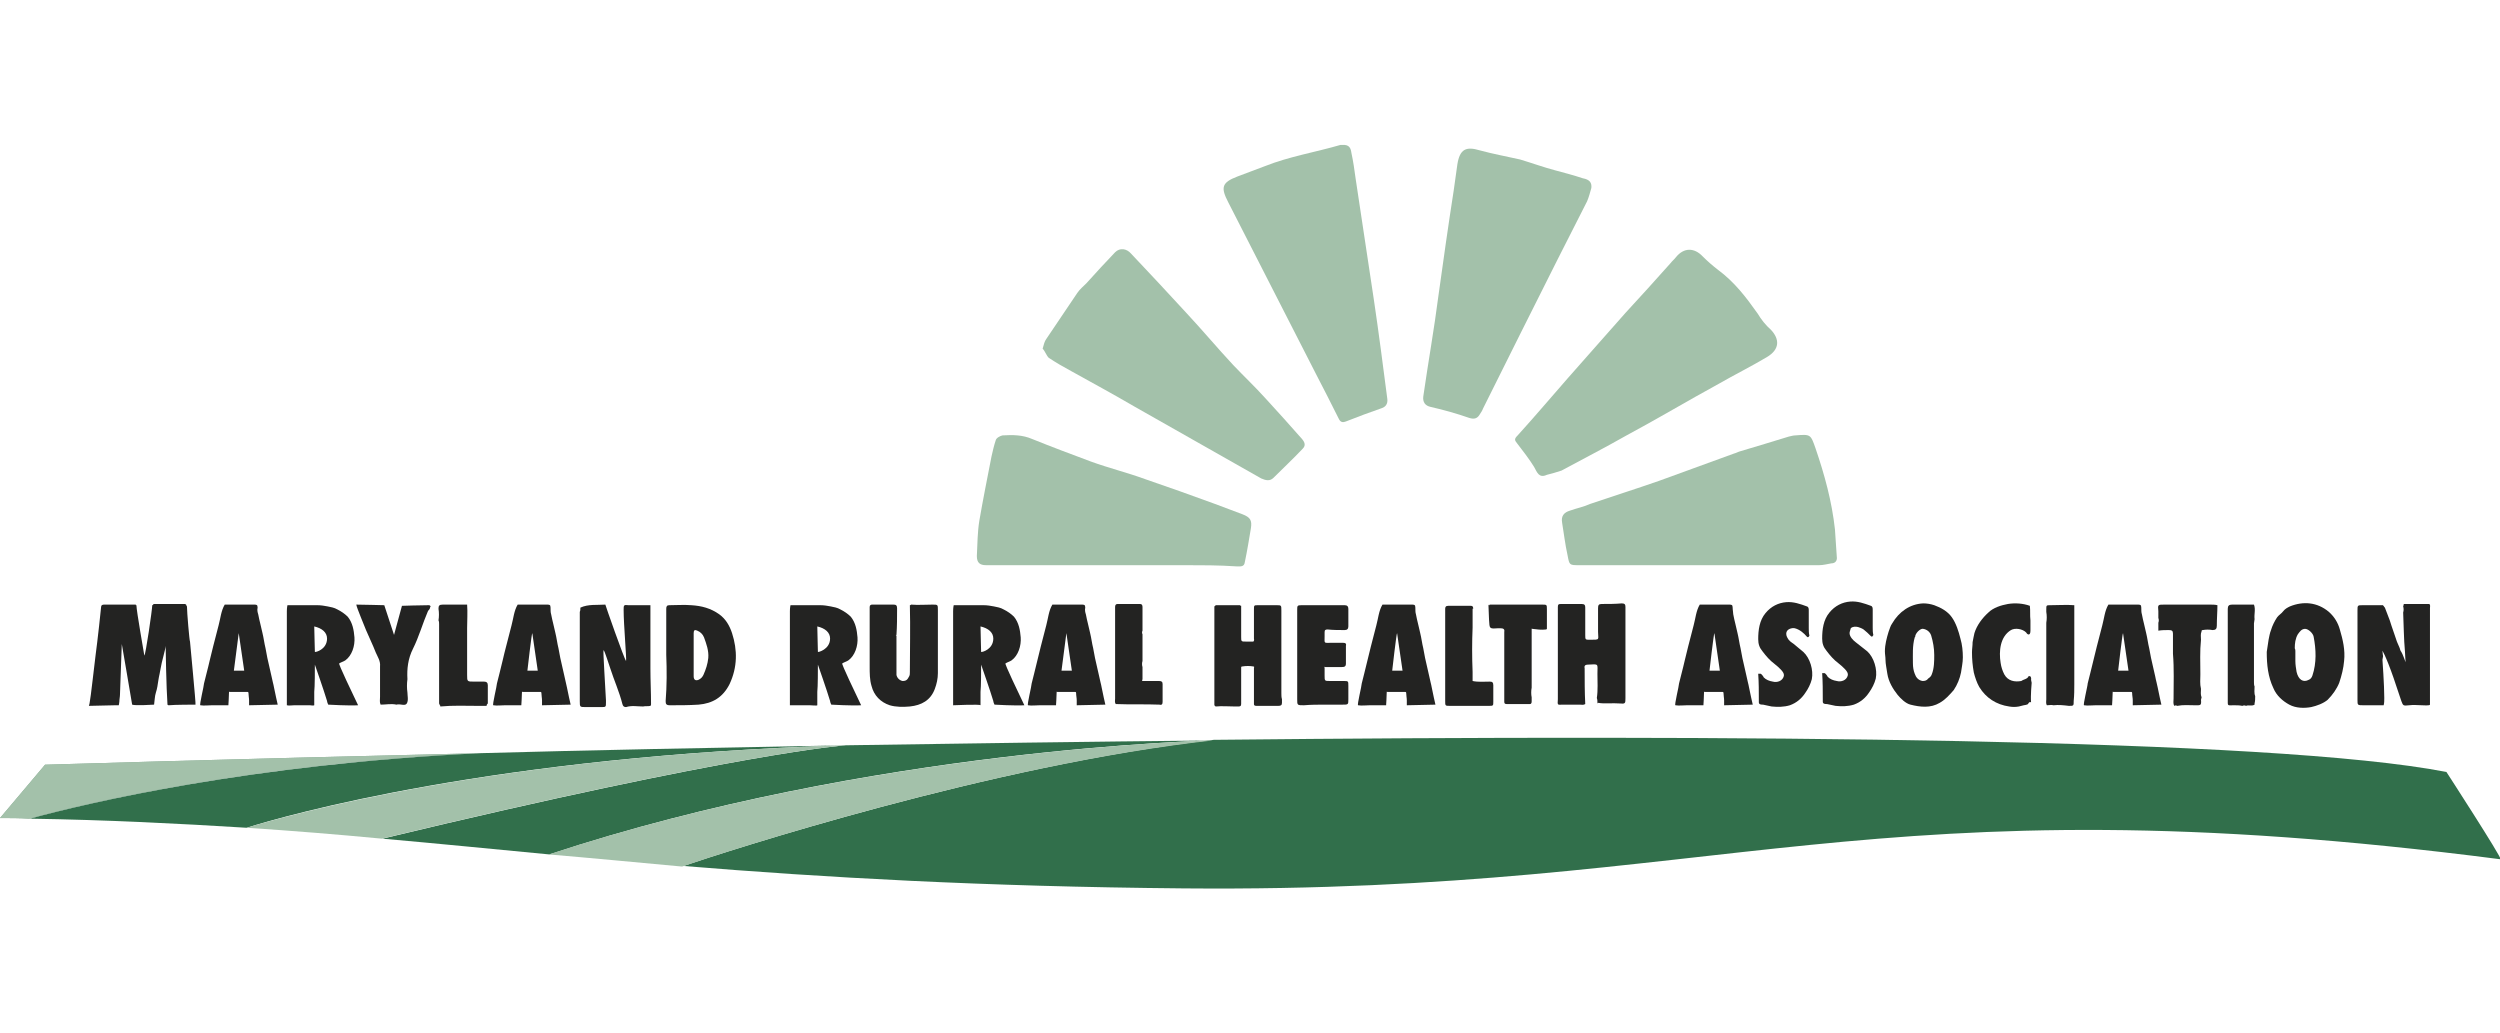 <svg xmlns="http://www.w3.org/2000/svg" width="150" height="62" viewBox="0 0 150 62" fill="none"><g id="MRHA_logo_vector_spaced 1" clip-path="url(#clip0_178_126)"><g id="Group"><g id="Layer_1_00000064328605277202475640000008485798970463970729_"><g id="Group_2"><g id="Group_3"><path id="Vector" d="M92.814 28.489C92.338 28.708 92.229 28.344 92.046 28.016C91.754 27.543 91.388 27.07 91.023 26.597C90.877 26.416 90.84 26.343 91.06 26.124C92.083 24.997 93.069 23.832 94.056 22.704C95.225 21.394 96.358 20.084 97.527 18.775C98.441 17.792 99.318 16.81 100.231 15.791C100.341 15.646 100.451 15.573 100.56 15.427C101.035 14.845 101.656 14.845 102.168 15.391C102.46 15.682 102.753 15.937 103.082 16.191C104.068 16.919 104.762 17.829 105.457 18.811C105.676 19.175 105.932 19.502 106.261 19.793C106.772 20.339 106.809 20.958 106.005 21.431C105.091 21.977 104.068 22.486 103.118 23.032C101.254 24.05 99.427 25.142 97.527 26.161C96.248 26.889 94.969 27.543 93.691 28.235C93.362 28.344 93.106 28.417 92.814 28.489Z" fill="#A3C1AA"></path><path id="Vector_2" d="M62.558 20.921C62.631 20.667 62.667 20.485 62.777 20.339C63.398 19.43 64.019 18.483 64.64 17.574C64.787 17.356 65.006 17.174 65.189 16.992C65.737 16.373 66.321 15.755 66.906 15.136C67.198 14.845 67.6 14.918 67.856 15.209C68.952 16.373 70.085 17.574 71.181 18.775C72.131 19.793 73.045 20.885 73.995 21.904C74.653 22.595 75.31 23.214 75.932 23.905C76.662 24.705 77.393 25.506 78.124 26.343C78.307 26.561 78.343 26.743 78.16 26.925C77.612 27.507 76.991 28.089 76.407 28.671C76.187 28.89 75.932 28.817 75.676 28.708C73.118 27.252 70.597 25.833 68.039 24.378C66.796 23.65 65.517 22.959 64.275 22.268C63.8 22.013 63.361 21.758 62.923 21.467C62.777 21.322 62.704 21.067 62.558 20.921Z" fill="#A3C1AA"></path><path id="Vector_3" d="M95.481 11.279C95.408 11.534 95.335 11.825 95.225 12.08C94.64 13.244 94.056 14.372 93.471 15.536C91.973 18.52 90.475 21.503 88.977 24.523C88.94 24.633 88.867 24.742 88.794 24.851C88.648 25.106 88.465 25.178 88.136 25.069C87.405 24.814 86.638 24.596 85.834 24.414C85.505 24.341 85.359 24.123 85.396 23.796C85.688 21.758 86.053 19.721 86.309 17.719C86.602 15.609 86.894 13.535 87.223 11.425C87.296 10.915 87.369 10.37 87.442 9.86C87.588 8.951 87.954 8.769 88.794 9.023C89.598 9.242 90.402 9.387 91.206 9.569C91.936 9.788 92.631 10.042 93.325 10.224C93.873 10.37 94.421 10.515 94.969 10.697C95.371 10.77 95.517 10.952 95.481 11.279Z" fill="#A3C1AA"></path><path id="Vector_4" d="M101.948 33.911C99.537 33.911 97.162 33.911 94.75 33.911C94.165 33.911 94.165 33.911 94.056 33.329C93.909 32.674 93.836 32.019 93.727 31.364C93.654 30.963 93.836 30.745 94.202 30.636C94.604 30.491 95.006 30.418 95.408 30.236C96.796 29.763 98.185 29.326 99.537 28.853C101.035 28.307 102.533 27.762 104.031 27.216C104.177 27.18 104.287 27.107 104.433 27.07C105.42 26.779 106.37 26.488 107.32 26.197C107.466 26.161 107.612 26.124 107.722 26.124C108.635 26.052 108.635 26.052 108.928 26.888C109.476 28.489 109.914 30.09 110.097 31.764C110.134 32.31 110.17 32.856 110.207 33.401C110.243 33.62 110.134 33.802 109.878 33.802C109.659 33.838 109.403 33.911 109.147 33.911C106.772 33.911 104.36 33.911 101.948 33.911Z" fill="#A3C1AA"></path><path id="Vector_5" d="M80.536 8.696C80.974 8.66 81.047 8.914 81.084 9.169C81.194 9.678 81.267 10.188 81.34 10.733C81.705 13.171 82.07 15.609 82.436 18.011C82.728 19.975 82.984 21.977 83.24 23.941C83.276 24.232 83.13 24.414 82.911 24.487C82.18 24.742 81.486 24.997 80.755 25.288C80.39 25.433 80.353 25.142 80.243 24.96C79.841 24.16 79.44 23.359 79.001 22.522C77.247 19.066 75.457 15.609 73.703 12.153C73.228 11.243 73.301 10.952 74.251 10.588C74.799 10.37 75.347 10.188 75.895 9.969C77.357 9.387 78.928 9.133 80.426 8.696C80.463 8.696 80.536 8.696 80.536 8.696Z" fill="#A3C1AA"></path><path id="Vector_6" d="M71.072 33.911C70.085 33.911 69.135 33.911 68.148 33.911C65.262 33.911 62.339 33.911 59.452 33.911C59.342 33.911 59.233 33.911 59.159 33.911C58.794 33.911 58.611 33.765 58.611 33.365C58.648 32.637 58.648 31.946 58.758 31.255C58.977 29.981 59.233 28.708 59.488 27.398C59.561 27.07 59.635 26.743 59.744 26.416C59.781 26.27 60 26.161 60.146 26.124C60.767 26.088 61.352 26.088 61.937 26.343C63.106 26.816 64.275 27.252 65.445 27.689C66.541 28.089 67.6 28.344 68.697 28.744C70.085 29.217 71.51 29.727 72.899 30.236C73.447 30.454 73.995 30.636 74.543 30.854C75.018 31.036 75.128 31.218 75.055 31.691C74.945 32.346 74.835 33.038 74.689 33.729C74.653 34.02 74.433 33.984 74.214 33.984C73.118 33.911 72.095 33.911 71.072 33.911Z" fill="#A3C1AA"></path></g><g id="Group_4"><path id="Vector_7" opacity="0.61" d="M2.704 45.882L0 49.083C0.585 49.083 1.169 49.083 1.754 49.12C5.225 48.174 15.055 45.809 28.794 45.19C13.301 45.554 2.704 45.882 2.704 45.882Z" fill="#316F4B"></path><path id="Vector_8" d="M2.704 45.882L0 49.083C0.585 49.083 1.169 49.083 1.754 49.12C5.225 48.174 15.055 45.809 28.794 45.19C13.301 45.554 2.704 45.882 2.704 45.882Z" fill="#A3C1AA"></path><path id="Vector_9" d="M28.831 45.19C15.055 45.845 5.262 48.174 1.791 49.12C6.431 49.193 10.67 49.411 14.799 49.666C17.101 48.938 29.671 45.336 50.755 44.717C42.826 44.863 35.371 45.008 28.831 45.19Z" fill="#316F4B"></path><path id="Vector_10" d="M50.755 44.717C50.719 44.717 44.397 45.154 22.948 50.32C26.236 50.611 29.525 50.939 32.96 51.266C52.29 44.863 72.643 44.426 72.826 44.426C65.299 44.499 57.844 44.608 50.755 44.717Z" fill="#316F4B"></path><path id="Vector_11" d="M146.785 46.318C136.297 44.281 104.105 44.062 72.826 44.39C59.525 45.881 43.484 51.121 40.999 51.958C49.403 52.649 58.941 53.195 71.036 53.304C103.813 53.595 112.034 46.645 150.037 51.557C150.11 51.448 146.785 46.318 146.785 46.318Z" fill="#316F4B"></path><path id="Vector_12" d="M50.755 44.717C29.707 45.336 17.101 48.974 14.799 49.666C17.539 49.847 20.243 50.066 22.911 50.32C44.36 45.154 50.718 44.717 50.755 44.717Z" fill="#A3C1AA"></path><path id="Vector_13" d="M72.789 44.426C72.607 44.426 52.253 44.899 32.923 51.266C35.518 51.485 38.149 51.739 40.926 51.994C43.484 51.121 59.489 45.881 72.789 44.426Z" fill="#A3C1AA"></path></g></g></g><g id="Group_5"><path id="Vector_14" d="M11.73 42.279C11.693 42.279 10.451 42.279 10.122 42.316C10.085 42.316 10.049 42.279 10.049 42.279C9.976 41.224 9.939 38.896 9.939 38.75C9.939 38.932 9.683 39.769 9.647 40.06C9.61 40.315 9.537 40.569 9.501 40.824C9.464 41.079 9.428 41.333 9.354 41.552C9.281 41.77 9.281 42.061 9.245 42.279C9.208 42.279 8.112 42.352 7.929 42.279C7.929 42.243 7.308 38.641 7.308 38.641C7.308 38.641 7.235 40.824 7.199 41.661C7.199 41.806 7.162 41.952 7.162 42.097C7.162 42.17 7.125 42.316 7.125 42.316C7.125 42.316 6.979 42.316 6.906 42.316C6.431 42.316 5.81 42.352 5.335 42.352L5.372 42.207C5.445 41.879 5.664 39.842 5.737 39.296C5.847 38.495 6.066 36.494 6.066 36.421C6.066 36.312 6.139 36.276 6.248 36.276C6.87 36.276 7.527 36.276 8.149 36.276V36.312H8.185C8.185 36.64 8.66 39.296 8.66 39.332C8.733 39.332 9.135 36.567 9.135 36.312C9.172 36.312 9.208 36.276 9.208 36.239C9.829 36.239 10.487 36.239 11.108 36.239C11.145 36.276 11.181 36.276 11.181 36.312C11.181 36.349 11.218 36.385 11.218 36.385C11.218 36.712 11.364 38.459 11.401 38.495C11.401 38.568 11.766 42.279 11.73 42.279Z" fill="#232322"></path><path id="Vector_15" d="M142.947 39.587C142.947 39.587 143.057 41.115 143.057 41.879C143.057 42.025 143.057 42.17 143.02 42.316C142.619 42.316 142.217 42.316 141.815 42.316C141.449 42.316 141.449 42.316 141.449 41.988C141.449 41.588 141.449 41.151 141.449 40.751C141.449 39.369 141.449 37.986 141.449 36.64C141.449 36.312 141.449 36.312 141.778 36.312C142.18 36.312 142.582 36.312 142.984 36.312C142.984 36.349 142.984 36.349 143.02 36.349C143.02 36.385 143.094 36.458 143.094 36.458L143.386 37.222C143.386 37.222 143.569 37.804 143.678 38.095C143.751 38.277 143.788 38.459 143.861 38.605C143.897 38.677 143.934 38.786 143.971 38.859C144.007 38.932 144.007 39.041 144.08 39.114C144.153 39.223 144.336 39.733 144.336 39.733C144.336 39.733 144.299 39.223 144.299 39.114C144.226 38.313 144.226 37.549 144.19 36.749C144.226 36.64 144.226 36.494 144.19 36.385C144.19 36.349 144.226 36.312 144.226 36.239C144.738 36.239 145.249 36.239 145.761 36.239C145.834 36.312 145.798 36.385 145.798 36.494C145.798 37.331 145.798 38.168 145.798 39.005C145.798 39.878 145.798 40.751 145.798 41.588C145.798 41.734 145.798 41.843 145.798 41.988C145.798 42.061 145.798 42.134 145.798 42.17C145.798 42.207 145.798 42.243 145.798 42.279C145.798 42.352 145.359 42.316 145.323 42.316C145.067 42.316 144.811 42.279 144.555 42.316C144.19 42.352 144.19 42.352 144.08 42.061C143.861 41.443 143.678 40.824 143.459 40.242C143.386 40.023 143.203 39.587 143.203 39.587L143.094 39.332L142.947 39.041C142.947 39.15 142.984 39.369 142.984 39.369L142.947 39.587Z" fill="#232322"></path><path id="Vector_16" d="M36.321 36.276C36.321 36.312 37.454 39.55 37.564 39.66C37.6 39.514 37.418 37.477 37.418 36.603C37.418 36.312 37.418 36.276 37.71 36.312C37.893 36.312 38.843 36.312 39.025 36.312C39.025 36.858 39.025 37.367 39.025 37.913C39.025 38.641 39.025 39.369 39.025 40.096C39.025 40.824 39.062 41.515 39.062 42.243C39.062 42.279 39.062 42.316 39.025 42.352C38.879 42.389 38.733 42.352 38.587 42.389C38.258 42.389 37.893 42.316 37.564 42.425C37.454 42.425 37.381 42.389 37.344 42.243C37.162 41.515 36.833 40.788 36.614 40.096C36.541 39.914 36.285 39.041 36.212 39.005C36.175 39.078 36.321 41.224 36.358 42.025C36.358 42.061 36.358 42.097 36.358 42.134C36.358 42.425 36.358 42.425 36.066 42.425C35.773 42.425 35.444 42.425 35.152 42.425C34.787 42.425 34.787 42.425 34.787 42.061C34.787 41.552 34.787 37.913 34.787 36.712C34.823 36.64 34.823 36.567 34.823 36.458C35.298 36.239 35.81 36.312 36.321 36.276Z" fill="#232322"></path><path id="Vector_17" d="M75.237 38.313C75.237 37.731 75.237 37.149 75.237 36.567C75.237 36.312 75.237 36.312 75.493 36.312C75.859 36.312 76.224 36.312 76.59 36.312C76.882 36.312 76.882 36.312 76.882 36.64C76.882 38.277 76.882 39.914 76.882 41.588C76.882 41.697 76.882 41.843 76.918 41.952C76.918 42.025 76.918 42.097 76.918 42.17C76.918 42.316 76.845 42.352 76.699 42.352C76.261 42.352 75.822 42.352 75.384 42.352C75.274 42.352 75.237 42.316 75.237 42.243C75.237 42.17 75.237 42.097 75.237 42.025C75.237 41.37 75.237 40.715 75.237 40.06C75.274 40.023 75.237 39.987 75.201 39.987C74.982 39.951 74.762 39.951 74.543 39.987C74.47 39.987 74.47 40.023 74.47 40.06C74.47 40.715 74.47 41.333 74.47 41.988C74.47 42.425 74.507 42.389 74.105 42.389C73.703 42.389 73.337 42.352 72.935 42.389C72.899 42.352 72.899 42.352 72.862 42.316C72.862 40.86 72.862 39.369 72.862 37.913C72.862 37.404 72.862 36.894 72.862 36.385C72.899 36.349 72.935 36.349 72.935 36.312C73.41 36.312 73.922 36.312 74.397 36.312C74.434 36.349 74.434 36.349 74.47 36.349C74.47 36.967 74.47 37.586 74.47 38.204C74.47 38.495 74.47 38.495 74.762 38.495C74.909 38.495 75.055 38.495 75.201 38.495C75.274 38.423 75.237 38.35 75.237 38.313Z" fill="#232322"></path><path id="Vector_18" d="M95.846 42.17C95.846 42.061 95.846 41.988 95.81 41.879C95.883 41.406 95.846 40.897 95.846 40.424C95.846 39.805 95.956 39.842 95.262 39.878C95.115 39.878 95.042 39.951 95.079 40.096C95.079 40.824 95.079 41.515 95.115 42.243C95.006 42.316 94.896 42.279 94.787 42.279C94.458 42.279 94.092 42.279 93.763 42.279C93.471 42.279 93.435 42.352 93.471 41.952V41.916C93.471 40.169 93.471 38.423 93.471 36.64C93.471 36.567 93.471 36.494 93.471 36.421C93.471 36.276 93.508 36.239 93.654 36.239C94.056 36.239 94.494 36.239 94.896 36.239C95.079 36.239 95.115 36.312 95.115 36.458C95.115 37.004 95.115 37.549 95.115 38.095C95.115 38.386 95.115 38.386 95.408 38.386C96.029 38.386 95.883 38.386 95.883 37.913C95.883 37.44 95.883 36.967 95.883 36.494C95.883 36.312 95.919 36.239 96.102 36.239C96.504 36.239 96.906 36.239 97.308 36.203C97.491 36.203 97.527 36.276 97.527 36.421C97.527 37.113 97.527 37.768 97.527 38.459C97.527 39.587 97.527 40.751 97.527 41.879C97.527 42.207 97.527 42.243 97.162 42.207C96.723 42.17 96.321 42.243 95.883 42.17C95.883 42.243 95.883 42.207 95.846 42.17Z" fill="#232322"></path><path id="Vector_19" d="M136.115 38.386C136.151 38.204 136.188 37.986 136.261 37.804C136.334 37.549 136.48 37.258 136.626 37.04C136.736 36.894 136.882 36.822 136.991 36.676C137.101 36.531 137.247 36.458 137.393 36.385C138.197 36.057 139.038 36.13 139.732 36.712C140.061 37.004 140.28 37.367 140.39 37.768C140.572 38.386 140.719 39.005 140.646 39.66C140.609 40.096 140.499 40.533 140.353 40.969C140.207 41.333 139.951 41.697 139.659 41.988C139.403 42.206 139.001 42.352 138.672 42.425C138.27 42.498 137.759 42.498 137.357 42.279C136.955 42.061 136.59 41.733 136.407 41.297C136.078 40.606 136.005 39.878 136.005 39.114C136.041 38.859 136.078 38.604 136.115 38.386ZM137.722 39.077C137.722 39.259 137.722 39.478 137.722 39.66C137.722 39.878 137.759 40.096 137.795 40.315C137.905 40.788 138.197 40.969 138.526 40.788C138.636 40.751 138.709 40.642 138.745 40.533C139.001 39.769 138.965 38.968 138.819 38.204C138.782 37.986 138.49 37.731 138.307 37.731C138.088 37.731 137.978 37.913 137.868 38.059C137.722 38.313 137.686 38.604 137.686 38.895C137.722 38.968 137.722 39.005 137.722 39.077Z" fill="#232322"></path><path id="Vector_20" d="M54.665 36.276C55.103 36.312 55.505 36.276 55.944 36.276C56.273 36.276 56.273 36.276 56.273 36.603C56.273 37.877 56.273 39.15 56.273 40.387C56.273 40.715 56.2 41.042 56.09 41.333C55.834 42.025 55.286 42.316 54.592 42.389C54.19 42.425 53.751 42.425 53.386 42.316C52.838 42.134 52.436 41.734 52.29 41.151C52.18 40.788 52.18 40.387 52.18 39.987C52.18 38.896 52.18 37.804 52.18 36.712C52.18 36.603 52.18 36.531 52.18 36.421C52.18 36.312 52.253 36.276 52.326 36.276C52.765 36.276 53.167 36.276 53.605 36.276C53.751 36.276 53.825 36.312 53.825 36.494C53.825 37.04 53.825 37.549 53.788 38.095H53.751C53.751 38.095 53.751 38.132 53.788 38.132C53.788 38.786 53.788 39.405 53.788 40.06C53.788 40.206 53.788 40.351 53.788 40.496C53.825 40.678 53.971 40.824 54.153 40.86C54.373 40.86 54.446 40.788 54.555 40.569C54.592 40.496 54.592 40.424 54.592 40.315C54.592 38.968 54.628 37.658 54.592 36.312C54.628 36.312 54.628 36.312 54.665 36.276Z" fill="#232322"></path><path id="Vector_21" d="M21.486 42.316C20.975 42.352 19.696 42.279 19.696 42.279C19.696 42.279 19.623 42.134 19.623 42.061C19.44 41.443 18.892 39.878 18.892 39.878C18.892 40.133 18.892 41.224 18.855 41.515C18.855 41.697 18.855 41.879 18.855 42.061C18.855 42.17 18.855 42.316 18.855 42.316C18.782 42.352 18.673 42.316 18.599 42.316C18.526 42.316 18.417 42.316 18.344 42.316C18.125 42.316 17.869 42.316 17.649 42.316C17.503 42.316 17.357 42.352 17.211 42.316C17.211 40.424 17.211 38.568 17.211 36.676C17.211 36.458 17.247 36.312 17.247 36.312C17.247 36.312 17.43 36.312 17.613 36.312C17.942 36.312 18.234 36.312 18.563 36.312C18.709 36.312 18.892 36.312 19.038 36.312C19.257 36.312 19.477 36.349 19.659 36.385C19.842 36.421 20.061 36.458 20.244 36.567C20.463 36.676 20.682 36.822 20.865 37.004C21.157 37.367 21.23 37.804 21.267 38.241C21.303 38.75 21.121 39.332 20.719 39.623C20.609 39.696 20.463 39.732 20.353 39.805C20.28 39.805 21.157 41.624 21.486 42.316ZM19.623 38.313C19.623 37.95 19.33 37.695 18.855 37.586C18.855 38.059 18.892 38.714 18.892 39.114C18.928 39.15 19.623 38.968 19.623 38.313Z" fill="#232322"></path><path id="Vector_22" d="M51.669 42.316C51.157 42.352 49.878 42.279 49.878 42.279C49.878 42.279 49.805 42.134 49.805 42.061C49.623 41.443 49.074 39.878 49.074 39.878C49.074 40.133 49.074 41.224 49.038 41.515C49.038 41.697 49.038 41.879 49.038 42.061C49.038 42.134 49.038 42.243 49.038 42.316C49.038 42.352 48.636 42.316 48.599 42.316C48.526 42.316 47.394 42.316 47.394 42.316C47.394 40.424 47.394 38.568 47.394 36.676C47.394 36.458 47.43 36.312 47.43 36.312C47.43 36.312 47.613 36.312 47.795 36.312C48.124 36.312 48.417 36.312 48.746 36.312C48.892 36.312 49.074 36.312 49.221 36.312C49.44 36.312 49.659 36.349 49.842 36.385C50.025 36.421 50.244 36.458 50.426 36.567C50.646 36.676 50.865 36.822 51.048 37.004C51.34 37.367 51.413 37.804 51.45 38.241C51.486 38.75 51.303 39.332 50.901 39.623C50.792 39.696 50.646 39.732 50.536 39.805C50.463 39.805 51.34 41.624 51.669 42.316ZM49.805 38.313C49.805 37.95 49.513 37.695 49.038 37.586C49.038 38.059 49.074 38.714 49.074 39.114C49.074 39.15 49.805 38.968 49.805 38.313Z" fill="#232322"></path><path id="Vector_23" d="M61.462 42.316C60.95 42.352 59.671 42.279 59.671 42.279C59.671 42.279 59.598 42.134 59.598 42.061C59.416 41.443 58.867 39.878 58.867 39.878C58.867 40.133 58.867 41.224 58.831 41.515C58.831 41.697 58.831 41.879 58.831 42.061C58.831 42.17 58.831 42.316 58.831 42.316C58.831 42.243 57.187 42.316 57.187 42.316C57.187 40.424 57.187 38.568 57.187 36.676C57.187 36.458 57.223 36.312 57.223 36.312C57.223 36.312 57.406 36.312 57.589 36.312C57.917 36.312 58.21 36.312 58.538 36.312C58.685 36.312 58.867 36.312 59.014 36.312C59.233 36.312 59.452 36.349 59.635 36.385C59.818 36.421 60.037 36.458 60.219 36.567C60.439 36.676 60.658 36.822 60.841 37.004C61.133 37.367 61.206 37.804 61.243 38.241C61.279 38.75 61.096 39.332 60.694 39.623C60.585 39.696 60.439 39.732 60.329 39.805C60.256 39.805 61.133 41.624 61.462 42.316ZM59.598 38.313C59.598 37.95 59.306 37.695 58.831 37.586C58.831 38.059 58.867 38.714 58.867 39.114C58.904 39.15 59.598 38.968 59.598 38.313Z" fill="#232322"></path><path id="Vector_24" d="M116.382 42.17C115.834 42.498 115.213 42.425 114.628 42.279C114.336 42.207 114.044 41.916 113.861 41.697C113.569 41.333 113.313 40.897 113.24 40.424C113.203 40.133 113.13 39.842 113.13 39.587C113.13 39.405 113.094 39.26 113.094 39.078C113.094 38.677 113.203 38.277 113.313 37.913C113.386 37.731 113.423 37.549 113.532 37.404C113.934 36.712 114.592 36.239 115.396 36.203C115.615 36.203 115.834 36.239 116.054 36.312C116.456 36.458 116.857 36.676 117.113 37.04C117.369 37.404 117.515 37.877 117.625 38.313C117.734 38.677 117.771 39.078 117.771 39.441C117.771 39.769 117.698 40.06 117.661 40.351C117.588 40.715 117.442 41.079 117.223 41.406C116.967 41.697 116.711 41.988 116.382 42.17ZM115.907 40.46C116.054 40.096 116.054 39.66 116.054 39.296C116.054 38.896 115.98 38.495 115.871 38.132C115.798 37.913 115.615 37.768 115.396 37.731C115.25 37.695 114.994 37.913 114.921 38.132C114.921 38.168 114.921 38.204 114.884 38.241C114.738 38.75 114.775 39.296 114.775 39.805C114.775 40.023 114.811 40.242 114.884 40.424C114.957 40.642 115.103 40.824 115.359 40.86C115.505 40.86 115.615 40.824 115.688 40.715C115.798 40.642 115.871 40.569 115.907 40.46Z" fill="#232322"></path><path id="Vector_25" d="M39.975 39.296C39.975 38.386 39.975 37.44 39.975 36.531C39.975 36.385 40.012 36.312 40.158 36.312C40.597 36.312 41.035 36.276 41.474 36.312C42.095 36.349 42.643 36.494 43.155 36.858C43.556 37.149 43.776 37.549 43.922 37.986C44.251 39.005 44.251 40.023 43.776 41.042C43.374 41.843 42.753 42.207 41.912 42.279C41.328 42.316 40.779 42.316 40.195 42.316C39.975 42.316 39.939 42.243 39.939 42.061C40.012 41.151 40.012 40.205 39.975 39.296ZM41.62 39.296C41.62 39.732 41.62 40.133 41.62 40.569C41.62 40.788 41.73 40.86 41.912 40.788C42.058 40.715 42.131 40.642 42.205 40.496C42.351 40.169 42.46 39.842 42.497 39.478C42.533 39.041 42.387 38.641 42.241 38.241C42.168 38.059 42.022 37.913 41.839 37.84C41.693 37.768 41.62 37.804 41.62 37.986C41.62 38.422 41.62 38.859 41.62 39.296Z" fill="#232322"></path><path id="Vector_26" d="M128.514 36.858C128.587 37.258 128.697 37.622 128.77 37.986C128.843 38.277 128.879 38.605 128.952 38.896C128.989 39.078 129.025 39.296 129.062 39.478C129.135 39.842 129.245 40.242 129.318 40.606C129.354 40.824 129.427 41.042 129.464 41.261C129.5 41.479 129.683 42.279 129.683 42.279L127.966 42.316C127.966 42.316 127.966 42.061 127.966 42.025C127.966 41.879 127.929 41.734 127.929 41.588C127.929 41.515 127.893 41.515 127.856 41.515C127.491 41.515 127.162 41.515 126.796 41.515C126.76 41.479 126.76 41.515 126.76 41.552C126.76 41.77 126.723 42.316 126.723 42.316C126.723 42.316 126.504 42.316 126.431 42.316C126.212 42.316 125.956 42.316 125.737 42.316C125.518 42.316 125.262 42.352 125.042 42.316C124.969 42.316 125.262 41.151 125.262 41.006C125.298 40.824 125.371 40.606 125.408 40.424C125.554 39.878 125.664 39.332 125.81 38.786C125.919 38.35 126.029 37.95 126.139 37.513C126.248 37.113 126.285 36.64 126.504 36.276C127.089 36.276 127.673 36.276 128.258 36.276C128.404 36.276 128.477 36.276 128.477 36.458C128.477 36.603 128.477 36.749 128.514 36.858ZM127.089 40.242H127.71L127.381 37.986C127.345 37.986 127.089 40.242 127.089 40.242Z" fill="#232322"></path><path id="Vector_27" d="M103.995 36.858C104.068 37.258 104.178 37.622 104.251 37.986C104.324 38.277 104.361 38.605 104.434 38.896C104.47 39.078 104.507 39.296 104.543 39.478C104.617 39.842 104.726 40.242 104.799 40.606C104.836 40.824 104.909 41.042 104.945 41.261C104.982 41.479 105.165 42.279 105.165 42.279L103.447 42.316C103.447 42.316 103.447 42.061 103.447 42.025C103.447 41.879 103.411 41.734 103.411 41.588C103.411 41.515 103.374 41.515 103.338 41.515C102.972 41.515 102.643 41.515 102.278 41.515C102.241 41.479 102.241 41.515 102.241 41.552C102.241 41.77 102.205 42.316 102.205 42.316C102.205 42.316 101.986 42.316 101.912 42.316C101.693 42.316 101.437 42.316 101.218 42.316C100.999 42.316 100.743 42.352 100.524 42.316C100.451 42.316 100.743 41.151 100.743 41.006C100.78 40.824 100.853 40.606 100.889 40.424C101.036 39.878 101.145 39.332 101.291 38.786C101.401 38.35 101.511 37.95 101.62 37.513C101.73 37.113 101.766 36.64 101.986 36.276C102.57 36.276 103.155 36.276 103.74 36.276C103.886 36.276 103.959 36.276 103.959 36.458C103.959 36.603 103.995 36.749 103.995 36.858ZM102.57 40.242H103.191L102.863 37.986C102.826 37.986 102.57 40.242 102.57 40.242Z" fill="#232322"></path><path id="Vector_28" d="M84.957 36.858C85.03 37.258 85.14 37.622 85.213 37.986C85.286 38.277 85.323 38.605 85.396 38.896C85.432 39.078 85.469 39.296 85.505 39.478C85.578 39.842 85.688 40.242 85.761 40.606C85.798 40.824 85.871 41.042 85.907 41.261C85.944 41.479 86.126 42.279 86.126 42.279L84.409 42.316C84.409 42.316 84.409 42.061 84.409 42.025C84.409 41.879 84.373 41.734 84.373 41.588C84.373 41.515 84.336 41.515 84.299 41.515C83.934 41.515 83.605 41.515 83.24 41.515C83.203 41.479 83.203 41.515 83.203 41.552C83.203 41.77 83.167 42.316 83.167 42.316C83.167 42.316 82.948 42.316 82.874 42.316C82.655 42.316 82.399 42.316 82.18 42.316C81.961 42.316 81.705 42.352 81.486 42.316C81.413 42.316 81.705 41.151 81.705 41.006C81.742 40.824 81.815 40.606 81.851 40.424C81.997 39.878 82.107 39.332 82.253 38.786C82.363 38.35 82.472 37.95 82.582 37.513C82.692 37.113 82.728 36.64 82.948 36.276C83.532 36.276 84.117 36.276 84.701 36.276C84.848 36.276 84.921 36.276 84.921 36.458C84.921 36.603 84.921 36.749 84.957 36.858ZM83.532 40.242H84.153L83.825 37.986C83.788 37.986 83.532 40.242 83.532 40.242Z" fill="#232322"></path><path id="Vector_29" d="M65.152 36.858C65.225 37.258 65.335 37.622 65.408 37.986C65.481 38.277 65.517 38.605 65.591 38.896C65.627 39.078 65.664 39.296 65.7 39.478C65.773 39.842 65.883 40.242 65.956 40.606C65.993 40.824 66.066 41.042 66.102 41.261C66.139 41.479 66.321 42.279 66.321 42.279L64.604 42.316C64.604 42.316 64.604 42.061 64.604 42.025C64.604 41.879 64.567 41.734 64.567 41.588C64.567 41.515 64.531 41.515 64.494 41.515C64.129 41.515 63.8 41.515 63.435 41.515C63.398 41.479 63.398 41.515 63.398 41.552C63.398 41.77 63.361 42.316 63.361 42.316C63.361 42.316 63.142 42.316 63.069 42.316C62.85 42.316 62.594 42.316 62.375 42.316C62.156 42.316 61.9 42.352 61.681 42.316C61.608 42.316 61.9 41.151 61.9 41.006C61.937 40.824 62.01 40.606 62.046 40.424C62.192 39.878 62.302 39.332 62.448 38.786C62.558 38.35 62.667 37.95 62.777 37.513C62.886 37.113 62.923 36.64 63.142 36.276C63.727 36.276 64.312 36.276 64.896 36.276C65.042 36.276 65.115 36.276 65.115 36.458C65.079 36.603 65.115 36.749 65.152 36.858ZM63.69 40.242H64.312L63.983 37.986L63.69 40.242Z" fill="#232322"></path><path id="Vector_30" d="M33.069 36.858C33.143 37.258 33.252 37.622 33.325 37.986C33.398 38.277 33.435 38.605 33.508 38.896C33.545 39.078 33.581 39.296 33.618 39.478C33.691 39.842 33.8 40.242 33.873 40.606C33.91 40.824 33.983 41.042 34.02 41.261C34.056 41.479 34.239 42.279 34.239 42.279L32.521 42.316C32.521 42.316 32.521 42.061 32.521 42.025C32.521 41.879 32.485 41.734 32.485 41.588C32.485 41.515 32.448 41.515 32.412 41.515C32.046 41.515 31.718 41.515 31.352 41.515C31.316 41.479 31.316 41.515 31.316 41.552C31.316 41.77 31.279 42.316 31.279 42.316C31.279 42.316 31.06 42.316 30.987 42.316C30.767 42.316 30.512 42.316 30.292 42.316C30.073 42.316 29.817 42.352 29.598 42.316C29.525 42.316 29.817 41.151 29.817 41.006C29.854 40.824 29.927 40.606 29.964 40.424C30.11 39.878 30.219 39.332 30.366 38.786C30.475 38.35 30.585 37.95 30.694 37.513C30.804 37.113 30.84 36.64 31.06 36.276C31.644 36.276 32.229 36.276 32.814 36.276C32.96 36.276 33.033 36.276 33.033 36.458C33.033 36.603 33.033 36.749 33.069 36.858ZM31.644 40.242H32.266L31.937 37.986C31.9 37.986 31.644 40.242 31.644 40.242Z" fill="#232322"></path><path id="Vector_31" d="M15.493 36.858C15.566 37.258 15.676 37.622 15.749 37.986C15.822 38.277 15.859 38.605 15.932 38.896C15.968 39.078 16.005 39.296 16.041 39.478C16.115 39.842 16.224 40.242 16.297 40.606C16.334 40.824 16.407 41.042 16.443 41.261C16.48 41.479 16.663 42.279 16.663 42.279L14.945 42.316C14.945 42.316 14.945 42.061 14.945 42.025C14.945 41.879 14.909 41.734 14.909 41.588C14.909 41.515 14.872 41.515 14.836 41.515C14.47 41.515 14.141 41.515 13.776 41.515C13.739 41.479 13.739 41.515 13.739 41.552C13.739 41.77 13.703 42.316 13.703 42.316C13.703 42.316 13.484 42.316 13.411 42.316C13.191 42.316 12.935 42.316 12.716 42.316C12.497 42.316 12.241 42.352 12.022 42.316C11.949 42.316 12.241 41.151 12.241 41.006C12.278 40.824 12.351 40.606 12.387 40.424C12.534 39.878 12.643 39.332 12.789 38.786C12.899 38.35 13.009 37.95 13.118 37.513C13.228 37.113 13.264 36.64 13.484 36.276C14.068 36.276 14.653 36.276 15.238 36.276C15.384 36.276 15.457 36.276 15.457 36.458C15.42 36.603 15.457 36.749 15.493 36.858ZM14.032 40.242H14.653L14.324 37.986L14.032 40.242Z" fill="#232322"></path><path id="Vector_32" d="M79.476 40.06C79.476 40.205 79.476 40.387 79.476 40.533C79.476 40.86 79.476 40.86 79.805 40.86C80.061 40.86 80.353 40.86 80.609 40.86C80.901 40.86 80.901 40.86 80.901 41.151C80.901 41.406 80.901 41.697 80.901 41.952C80.901 42.279 80.901 42.279 80.536 42.279C80.207 42.279 79.842 42.279 79.513 42.279C79.074 42.279 78.672 42.279 78.234 42.316C77.832 42.316 77.832 42.316 77.832 41.952C77.832 40.606 77.832 39.223 77.832 37.877C77.832 37.44 77.832 37.04 77.832 36.603C77.832 36.349 77.832 36.312 78.088 36.312C78.965 36.312 79.805 36.312 80.682 36.312C80.828 36.312 80.901 36.385 80.901 36.531C80.901 36.894 80.901 37.222 80.901 37.586C80.901 37.731 80.828 37.804 80.682 37.804C80.353 37.804 79.988 37.804 79.659 37.768C79.513 37.768 79.476 37.804 79.476 37.95C79.476 38.022 79.476 38.095 79.476 38.168C79.476 38.641 79.403 38.568 79.915 38.568C80.134 38.568 80.353 38.568 80.573 38.568C80.719 38.568 80.792 38.605 80.755 38.75C80.755 39.114 80.755 39.441 80.755 39.805C80.755 39.987 80.682 40.023 80.499 40.023C80.171 40.023 79.842 40.023 79.513 40.023C79.476 39.987 79.44 40.023 79.476 40.06Z" fill="#232322"></path><path id="Vector_33" d="M110.974 37.986C110.974 38.204 111.194 38.423 111.34 38.532C111.559 38.714 111.815 38.896 112.034 39.078C112.436 39.441 112.655 40.169 112.546 40.715C112.473 41.006 112.326 41.297 112.144 41.552C111.924 41.879 111.632 42.134 111.23 42.279C110.865 42.389 110.499 42.389 110.134 42.352C109.951 42.316 109.805 42.279 109.622 42.243C109.513 42.243 109.367 42.243 109.367 42.097C109.367 42.061 109.367 42.025 109.367 41.988C109.367 41.443 109.367 40.933 109.33 40.387C109.367 40.387 109.403 40.387 109.476 40.387C109.513 40.387 109.659 40.569 109.659 40.606C109.805 40.751 109.988 40.824 110.207 40.86C110.463 40.933 110.792 40.824 110.865 40.533C110.901 40.387 110.792 40.242 110.682 40.133C110.572 40.023 110.463 39.914 110.317 39.805C110.024 39.587 109.805 39.332 109.586 39.041C109.403 38.823 109.33 38.605 109.33 38.313C109.33 37.768 109.403 37.185 109.769 36.749C110.097 36.349 110.536 36.13 111.011 36.094C111.449 36.057 111.851 36.203 112.253 36.349C112.363 36.385 112.363 36.494 112.363 36.603C112.363 36.967 112.363 37.295 112.363 37.658C112.363 37.804 112.363 37.95 112.4 38.095C112.4 38.132 112.363 38.132 112.363 38.168C112.326 38.204 112.29 38.204 112.253 38.168C112.107 38.022 111.961 37.877 111.815 37.768C111.705 37.695 111.596 37.658 111.486 37.622C111.34 37.586 111.157 37.586 111.047 37.695C111.011 37.84 110.974 37.913 110.974 37.986Z" fill="#232322"></path><path id="Vector_34" d="M22.802 39.987C22.838 39.66 22.655 39.405 22.546 39.15C22.363 38.677 22.144 38.241 21.961 37.804C21.852 37.513 21.413 36.494 21.377 36.276C21.669 36.276 23.057 36.312 23.057 36.312L23.642 38.095L24.117 36.349C24.117 36.349 25.25 36.312 25.725 36.312C25.798 36.312 25.834 36.349 25.834 36.421C25.798 36.421 25.798 36.458 25.798 36.494C25.798 36.494 25.725 36.64 25.688 36.64C25.359 37.404 25.14 38.204 24.775 38.932C24.482 39.514 24.409 40.133 24.446 40.751C24.409 41.006 24.409 41.297 24.446 41.552C24.446 41.734 24.519 42.025 24.409 42.207C24.3 42.389 24.007 42.207 23.788 42.279C23.459 42.207 23.167 42.279 22.838 42.279C22.765 42.134 22.802 41.988 22.802 41.806C22.802 41.224 22.802 40.606 22.802 39.987Z" fill="#232322"></path><path id="Vector_35" d="M121.681 42.243C121.645 42.279 121.462 42.316 121.425 42.316C121.316 42.352 121.243 42.352 121.133 42.389C120.95 42.425 120.731 42.425 120.548 42.389C119.781 42.279 119.16 41.879 118.758 41.224C118.612 40.97 118.502 40.642 118.429 40.351C118.356 39.951 118.319 39.55 118.319 39.15C118.319 38.932 118.356 38.75 118.356 38.532C118.392 38.35 118.429 38.132 118.466 37.986C118.612 37.513 118.941 37.076 119.306 36.749C119.598 36.458 120.073 36.312 120.475 36.239C120.914 36.167 121.389 36.203 121.791 36.349C121.827 36.64 121.791 36.931 121.827 37.222C121.827 37.258 121.827 37.295 121.827 37.331C121.827 37.513 121.827 37.658 121.827 37.84C121.827 37.877 121.827 38.022 121.754 38.059C121.681 38.095 121.608 38.022 121.571 37.95C121.352 37.731 120.914 37.658 120.658 37.804C120 38.204 119.927 39.078 120.037 39.769C120.073 40.023 120.146 40.242 120.256 40.46C120.475 40.86 120.877 40.933 121.279 40.86C121.425 40.751 121.645 40.751 121.718 40.569C121.754 40.569 121.754 40.569 121.791 40.569C121.9 40.606 121.864 40.788 121.864 40.788L121.9 40.97C121.9 40.97 121.827 41.77 121.864 42.134C121.754 42.097 121.718 42.17 121.681 42.243Z" fill="#232322"></path><path id="Vector_36" d="M129.501 37.367C129.537 37.258 129.537 37.185 129.501 37.076C129.501 36.931 129.501 36.822 129.501 36.676C129.464 36.276 129.464 36.276 129.866 36.276C130.78 36.276 131.693 36.276 132.607 36.276C132.753 36.276 132.899 36.276 133.045 36.312C133.045 36.712 133.009 37.113 133.009 37.549C133.009 37.731 132.936 37.804 132.753 37.804C132.57 37.768 132.351 37.768 132.168 37.804C132.132 37.804 132.095 37.804 132.095 37.877C132.022 38.059 132.059 38.204 132.059 38.386C131.986 39.078 132.022 39.769 132.022 40.46C132.022 40.751 131.986 41.042 132.059 41.333C132.059 41.515 132.022 41.661 132.095 41.843C132.095 41.879 132.059 41.952 132.059 41.988C132.095 42.352 132.022 42.316 131.693 42.316C131.328 42.316 130.999 42.279 130.634 42.352C130.56 42.316 130.524 42.316 130.451 42.352C130.378 42.207 130.414 42.061 130.414 41.916C130.414 41.006 130.451 40.133 130.378 39.223C130.378 38.823 130.378 38.423 130.378 38.022C130.378 37.84 130.305 37.804 130.122 37.804C129.903 37.804 129.72 37.804 129.501 37.84C129.501 37.658 129.501 37.513 129.501 37.367Z" fill="#232322"></path><path id="Vector_37" d="M89.379 36.276C90.438 36.276 91.462 36.276 92.521 36.276C92.814 36.276 92.814 36.276 92.814 36.567C92.814 36.967 92.814 37.331 92.814 37.731L92.777 37.768C92.485 37.804 92.229 37.768 91.937 37.731C91.9 37.695 91.9 37.731 91.9 37.768C91.9 38.786 91.9 39.769 91.9 40.788C91.9 40.933 91.9 41.115 91.9 41.261C91.864 41.443 91.864 41.661 91.9 41.843C91.9 41.879 91.9 41.952 91.9 41.988C91.9 42.025 91.9 42.061 91.9 42.061C91.9 42.134 91.9 42.243 91.79 42.243C91.315 42.243 90.877 42.243 90.402 42.243C90.292 42.243 90.256 42.207 90.256 42.097C90.256 41.988 90.256 41.916 90.256 41.806C90.256 40.569 90.256 39.332 90.256 38.132C90.256 38.059 90.256 37.986 90.256 37.913C90.292 37.731 90.183 37.695 90 37.695C89.963 37.695 89.927 37.695 89.89 37.695C89.342 37.731 89.379 37.731 89.342 37.185C89.342 36.894 89.306 36.567 89.306 36.276C89.342 36.349 89.379 36.312 89.379 36.276Z" fill="#232322"></path><path id="Vector_38" d="M28.027 36.276C28.064 36.749 28.027 37.222 28.027 37.695C28.027 38.204 28.027 38.677 28.027 39.187C28.027 39.623 28.027 40.06 28.027 40.496C28.027 40.897 28.027 40.897 28.465 40.897C28.502 40.897 28.575 40.897 28.612 40.897C28.758 40.897 28.904 40.897 29.05 40.897C29.196 40.897 29.269 40.969 29.269 41.115C29.269 41.479 29.269 41.843 29.269 42.207C29.233 42.243 29.196 42.279 29.196 42.352C29.014 42.352 28.867 42.352 28.685 42.352C27.917 42.352 27.187 42.316 26.419 42.389V42.352C26.383 42.316 26.383 42.279 26.346 42.207C26.346 40.606 26.346 39.041 26.346 37.44C26.346 37.367 26.346 37.295 26.31 37.222C26.346 37.004 26.346 36.749 26.31 36.531C26.31 36.349 26.346 36.276 26.565 36.276C27.077 36.276 27.552 36.276 28.027 36.276Z" fill="#232322"></path><path id="Vector_39" d="M88.356 36.567C88.356 36.931 88.356 37.295 88.356 37.658C88.319 38.532 88.319 39.405 88.356 40.315C88.356 40.496 88.356 40.678 88.356 40.86C88.685 40.933 89.05 40.897 89.379 40.897C89.525 40.897 89.598 40.933 89.598 41.115C89.598 41.443 89.598 41.77 89.598 42.097C89.598 42.352 89.598 42.352 89.306 42.352C88.538 42.352 87.771 42.352 87.004 42.352C86.711 42.352 86.711 42.352 86.711 42.061C86.711 41.661 86.711 41.261 86.711 40.86C86.711 39.478 86.711 38.095 86.711 36.749C86.711 36.676 86.711 36.603 86.711 36.531C86.711 36.421 86.748 36.349 86.894 36.349C87.333 36.349 87.808 36.349 88.246 36.349C88.392 36.349 88.392 36.458 88.392 36.531C88.356 36.494 88.356 36.531 88.356 36.567Z" fill="#232322"></path><path id="Vector_40" d="M68.587 40.86C68.916 40.86 69.208 40.86 69.537 40.86C69.683 40.86 69.756 40.897 69.756 41.042C69.756 41.406 69.756 41.734 69.756 42.097C69.756 42.243 69.72 42.316 69.574 42.279C68.697 42.243 67.82 42.279 66.943 42.243C66.87 42.134 66.906 42.025 66.906 41.916C66.906 40.133 66.906 38.35 66.906 36.603C66.906 36.531 66.906 36.494 66.906 36.421C66.906 36.312 66.943 36.239 67.052 36.239C67.491 36.239 67.966 36.239 68.404 36.239C68.514 36.239 68.55 36.312 68.55 36.421C68.55 36.749 68.55 37.113 68.55 37.44C68.55 37.586 68.55 37.695 68.55 37.84C68.514 37.913 68.514 37.986 68.55 38.059C68.55 38.605 68.55 39.114 68.55 39.66C68.514 39.769 68.514 39.914 68.55 40.023C68.55 40.278 68.55 40.496 68.55 40.751C68.514 40.86 68.514 40.86 68.587 40.86Z" fill="#232322"></path><path id="Vector_41" d="M123.216 42.316C123.07 42.279 122.96 42.316 122.814 42.316C122.741 42.207 122.777 42.061 122.777 41.952C122.777 40.897 122.777 39.842 122.777 38.786C122.777 38.313 122.777 37.84 122.777 37.367C122.814 37.149 122.814 36.931 122.777 36.712C122.777 36.676 122.777 36.603 122.777 36.567C122.777 36.312 122.777 36.312 123.033 36.312C123.508 36.312 123.983 36.276 124.458 36.312C124.458 37.877 124.458 39.478 124.458 41.042C124.458 41.37 124.458 41.697 124.422 42.061C124.422 42.352 124.422 42.352 124.129 42.352C123.837 42.316 123.508 42.279 123.216 42.316Z" fill="#232322"></path><path id="Vector_42" d="M135.238 36.276C135.347 36.567 135.238 36.858 135.274 37.149C135.274 37.222 135.238 37.331 135.238 37.404C135.238 38.568 135.238 39.769 135.238 40.933C135.238 41.006 135.238 41.115 135.274 41.188C135.274 41.37 135.238 41.588 135.311 41.77C135.311 41.916 135.311 42.061 135.274 42.207C135.274 42.243 135.274 42.279 135.274 42.279C135.091 42.389 134.909 42.279 134.763 42.352C134.69 42.316 134.616 42.316 134.543 42.352C134.361 42.316 134.215 42.316 134.032 42.316C133.63 42.316 133.666 42.389 133.666 41.952C133.666 40.969 133.666 40.023 133.666 39.041C133.666 38.204 133.666 37.367 133.666 36.531C133.666 36.349 133.739 36.276 133.922 36.276C134.324 36.276 134.763 36.276 135.238 36.276Z" fill="#232322"></path></g><path id="Vector_43" d="M107.174 38.022C107.174 38.168 107.247 38.277 107.32 38.386C107.43 38.532 107.613 38.605 107.759 38.75C107.905 38.859 108.051 39.005 108.197 39.114C108.599 39.478 108.818 40.205 108.709 40.751C108.636 41.042 108.49 41.333 108.307 41.588C108.088 41.916 107.795 42.17 107.393 42.316C107.028 42.425 106.662 42.425 106.297 42.389C106.114 42.352 105.968 42.316 105.785 42.279C105.676 42.279 105.53 42.279 105.53 42.134C105.53 42.097 105.53 42.061 105.53 42.025C105.53 41.479 105.53 40.969 105.493 40.424C105.53 40.424 105.566 40.424 105.639 40.424C105.676 40.424 105.822 40.606 105.822 40.642C105.968 40.788 106.151 40.86 106.37 40.897C106.626 40.969 106.955 40.86 107.028 40.569C107.064 40.424 106.955 40.278 106.845 40.169C106.736 40.06 106.626 39.951 106.48 39.842C106.187 39.623 105.968 39.369 105.749 39.078C105.566 38.859 105.493 38.641 105.493 38.35C105.493 37.804 105.566 37.222 105.932 36.785C106.261 36.385 106.699 36.167 107.174 36.13C107.613 36.094 108.014 36.239 108.416 36.385C108.526 36.421 108.526 36.531 108.526 36.64C108.526 37.004 108.526 37.331 108.526 37.695C108.526 37.84 108.526 37.986 108.563 38.132C108.563 38.168 108.526 38.168 108.526 38.204C108.49 38.241 108.453 38.241 108.416 38.204C108.234 37.986 107.978 37.768 107.686 37.695C107.539 37.658 107.174 37.731 107.174 38.022Z" fill="#232322"></path></g></g><defs><clipPath id="clip0_178_126"><rect width="150" height="62" fill="white"></rect></clipPath></defs></svg>